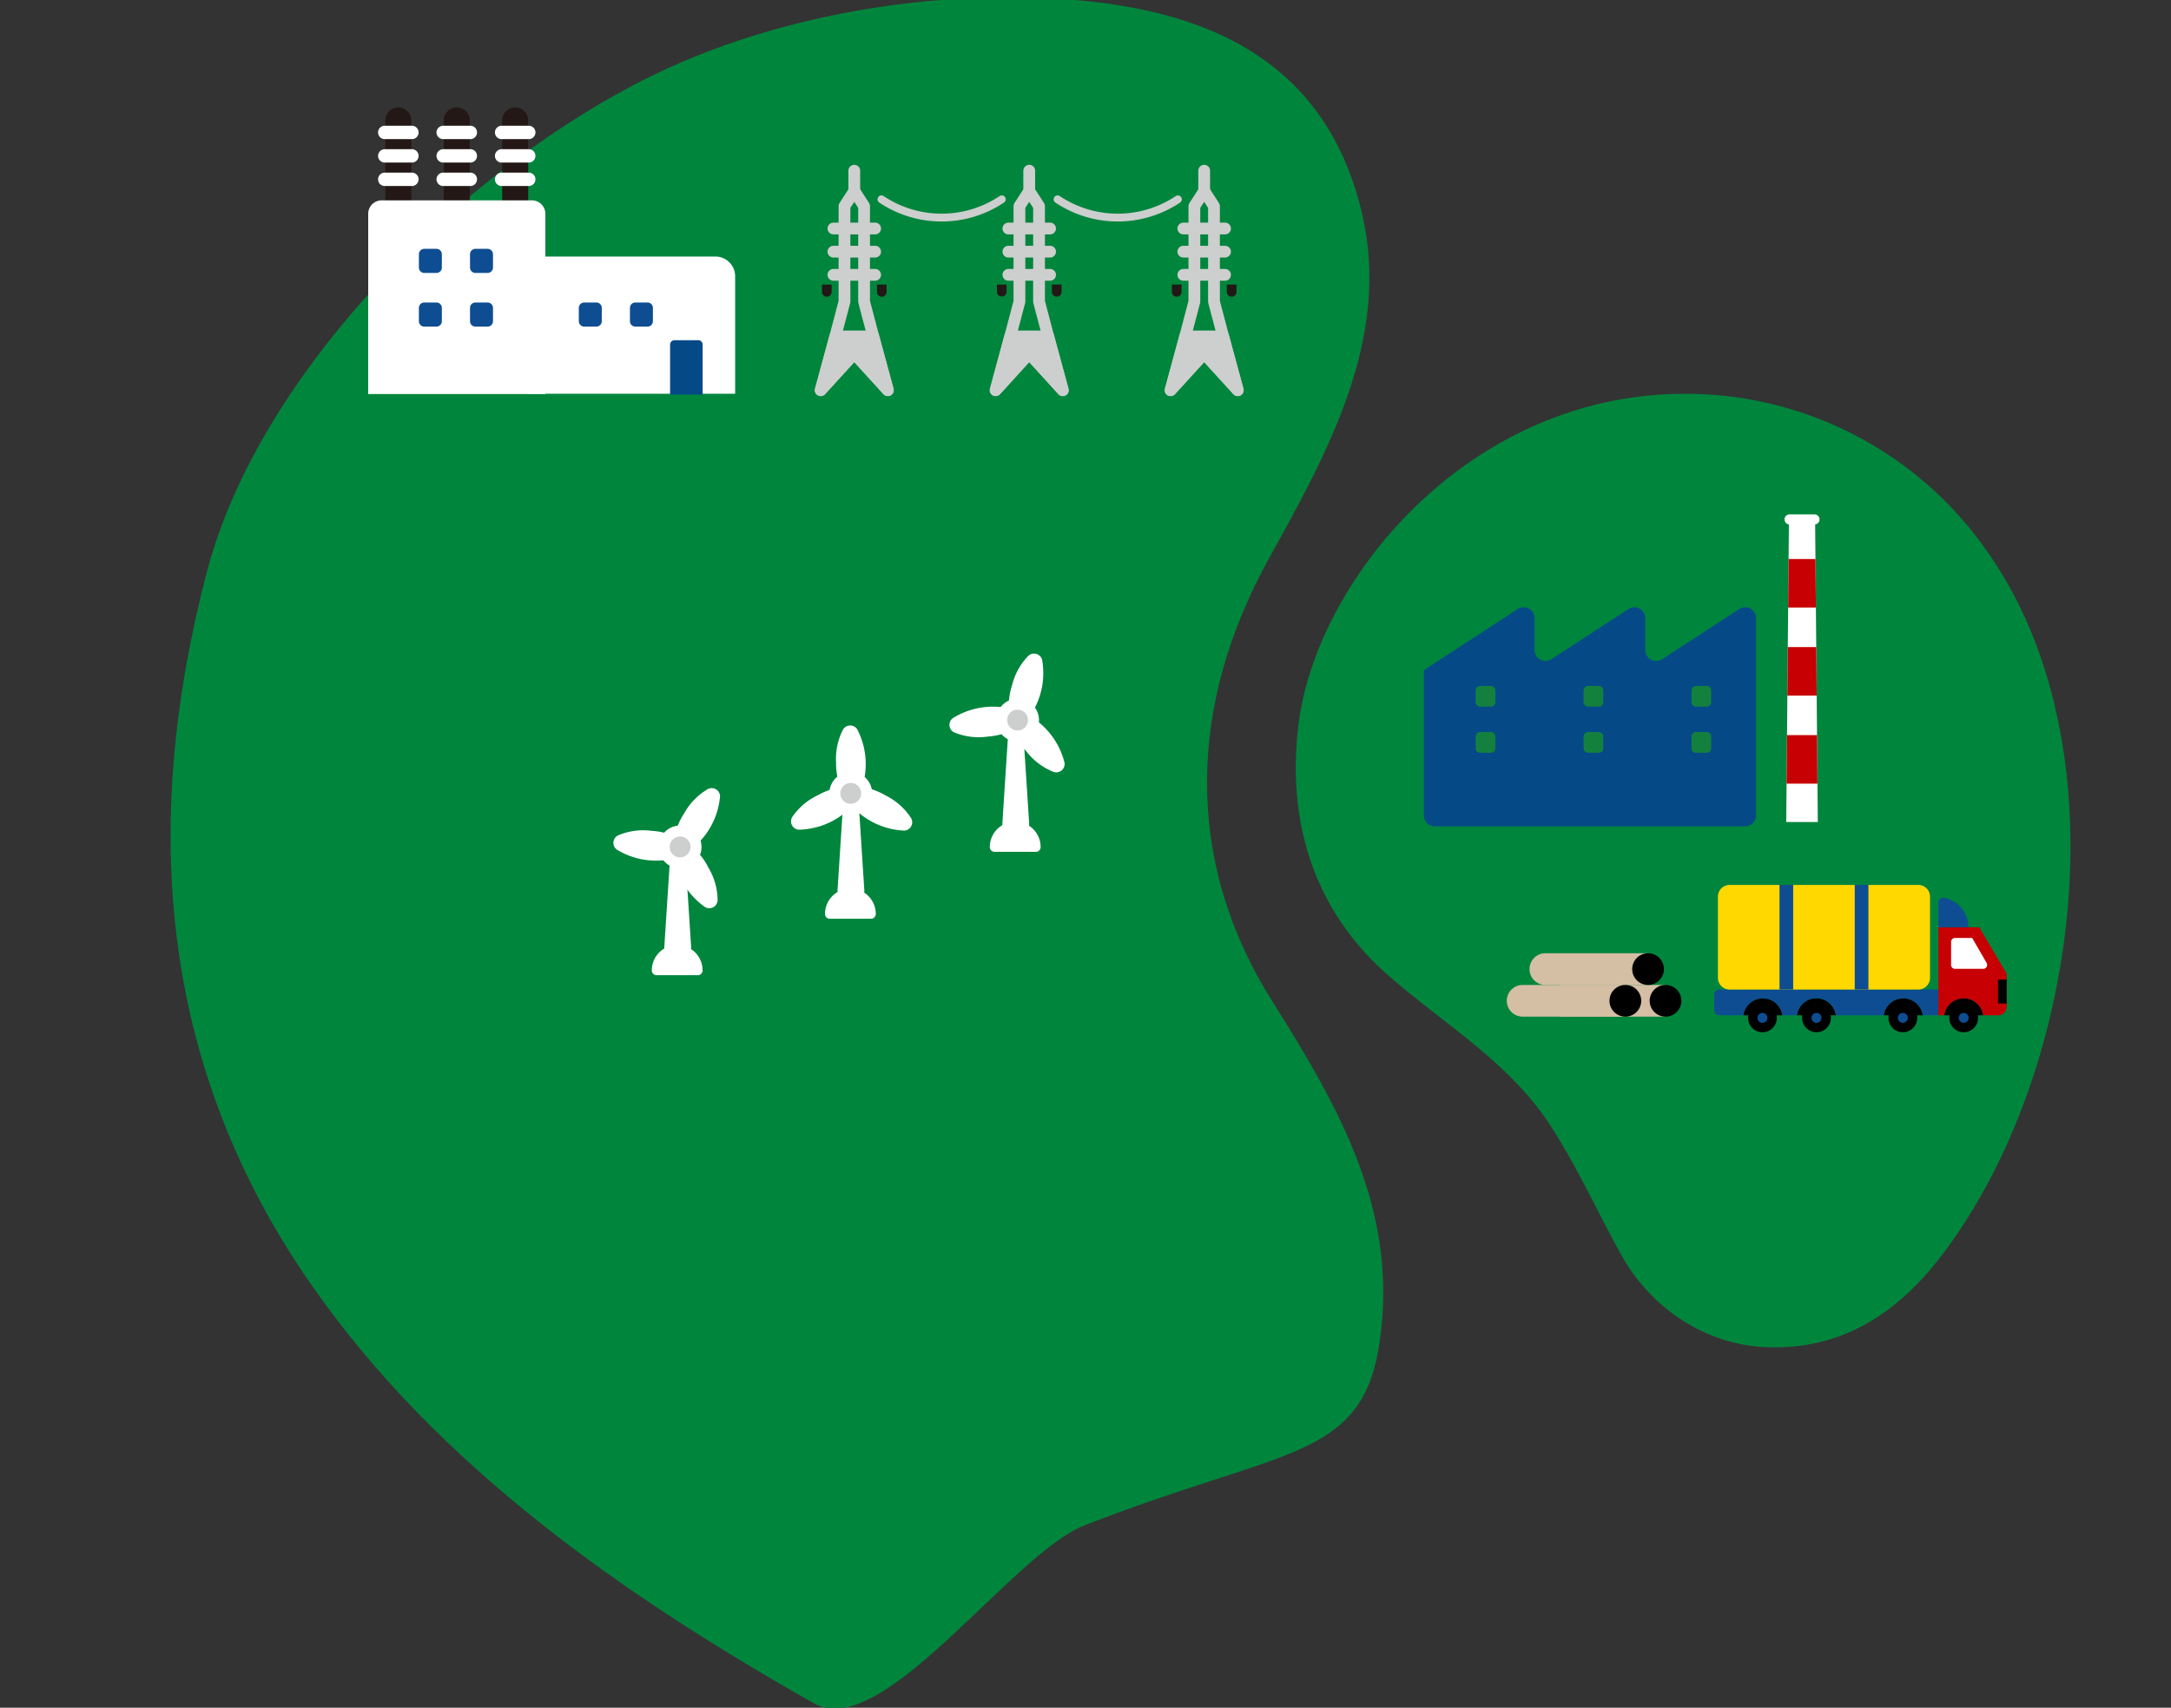 <?xml version="1.0" encoding="UTF-8"?> <svg xmlns="http://www.w3.org/2000/svg" xmlns:xlink="http://www.w3.org/1999/xlink" width="375" height="295" viewBox="0 0 375 295"><rect x="0" y="0" width="375" height="295" fill="#333333" stroke="none"/><defs><clipPath id="clip-path"><rect id="長方形_105" data-name="長方形 105" width="375" height="295" transform="translate(0 -584)" fill="#fff" stroke="#707070" stroke-width="1"></rect></clipPath></defs><g id="マスクグループ_1" data-name="マスクグループ 1" transform="translate(0 584)" clip-path="url(#clip-path)"><g id="グループ_118" data-name="グループ 118"><path id="パス_401" data-name="パス 401" d="M251.134,195.4c-7.178-11.286-18.182-17.6-28.207-26.322-12.663-11.019-17.68-26.094-15.675-43.138,3.109-26.427,31.728-60.075,71.388-57.286a63.362,63.362,0,0,1,47.349,26.708c22.88,31.918,16.8,84.428-3.451,116.019-6.435,10.036-16.492,22.545-34.5,21.8-10.49-.432-19.86-6.77-24.919-15.806-3.827-6.836-7.453-14.854-11.984-21.977" transform="translate(17 -584.466)" fill="#00853d"></path><path id="パス_402" data-name="パス 402" d="M159.58.02c26.519.445,51.694,7.518,58.683,37.309,5.076,21.636-5.975,41.353-16.106,59.671-13.815,24.976-14.815,51.922.561,76.349,11.908,18.919,21.99,36.705,18.525,59.331-3.082,20.125-16.673,17.871-50.939,31.3-12.543,4.915-34.9,37.406-46.649,30.761-32.818-18.557-64.941-40.9-86.795-72.215C10.636,184.954,7.255,143.279,18.673,99.478,27.918,64.012,63.885,29.1,95.456,13.622,114.567,4.255,137.881-.344,159.58.02" transform="translate(17 -584.466)" fill="#00853d"></path><path id="パス_413" data-name="パス 413" d="M267.194,112.76v-5.508a1.883,1.883,0,0,0-2.911-1.578l-13.3,8.663a1.883,1.883,0,0,1-2.911-1.578v-5.508a1.884,1.884,0,0,0-2.912-1.578l-16.215,10.561v25.095a1.884,1.884,0,0,0,1.884,1.884h53.607a1.883,1.883,0,0,0,1.884-1.884V107.251a1.883,1.883,0,0,0-2.911-1.578l-13.3,8.665a1.883,1.883,0,0,1-2.911-1.578" transform="translate(17 -584.466)" fill="#054a87"></path><path id="パス_414" data-name="パス 414" d="M278.577,129.7v-1.978a.8.8,0,0,0-.8-.8h-1.8a.8.8,0,0,0-.8.8V129.7a.8.8,0,0,0,.8.8h1.8a.8.8,0,0,0,.8-.8" transform="translate(17 -584.466)" fill="#13813d"></path><path id="パス_415" data-name="パス 415" d="M278.577,121.738V119.76a.8.8,0,0,0-.8-.8h-1.8a.8.8,0,0,0-.8.8v1.978a.8.8,0,0,0,.8.8h1.8a.8.8,0,0,0,.8-.8" transform="translate(17 -584.466)" fill="#13813d"></path><path id="パス_416" data-name="パス 416" d="M259.935,129.7v-1.978a.8.8,0,0,0-.8-.8h-1.8a.8.8,0,0,0-.8.8V129.7a.8.8,0,0,0,.8.8h1.8a.8.8,0,0,0,.8-.8" transform="translate(17 -584.466)" fill="#13813d"></path><path id="パス_417" data-name="パス 417" d="M259.935,121.738V119.76a.8.8,0,0,0-.8-.8h-1.8a.8.8,0,0,0-.8.8v1.978a.8.8,0,0,0,.8.8h1.8a.8.8,0,0,0,.8-.8" transform="translate(17 -584.466)" fill="#13813d"></path><path id="パス_418" data-name="パス 418" d="M241.293,129.7v-1.978a.8.8,0,0,0-.8-.8h-1.8a.8.8,0,0,0-.8.8V129.7a.8.8,0,0,0,.8.8h1.8a.8.8,0,0,0,.8-.8" transform="translate(17 -584.466)" fill="#13813d"></path><path id="パス_419" data-name="パス 419" d="M241.293,121.738V119.76a.8.8,0,0,0-.8-.8h-1.8a.8.8,0,0,0-.8.8v1.978a.8.8,0,0,0,.8.8h1.8a.8.8,0,0,0,.8-.8" transform="translate(17 -584.466)" fill="#13813d"></path><path id="パス_420" data-name="パス 420" d="M291.539,142.467h5.454l-.467-52.318h-4.52Z" transform="translate(17 -584.466)" fill="#fff"></path><path id="パス_421" data-name="パス 421" d="M296.662,105.415h-4.793l.074-8.378h4.645Z" transform="translate(17 -584.466)" fill="#c60003"></path><path id="パス_422" data-name="パス 422" d="M296.8,120.625h-5.065l.075-8.378h4.916Z" transform="translate(17 -584.466)" fill="#c60003"></path><path id="パス_423" data-name="パス 423" d="M296.933,135.836H291.6l.075-8.378h5.186Z" transform="translate(17 -584.466)" fill="#c60003"></path><path id="パス_424" data-name="パス 424" d="M292.113,91.067h4.306a.872.872,0,0,0,0-1.744h-4.306a.872.872,0,1,0,0,1.744" transform="translate(17 -584.466)" fill="#fff"></path><path id="パス_425" data-name="パス 425" d="M109.982,68.488H74.324V44.782h32.242a3.415,3.415,0,0,1,3.416,3.415Z" transform="translate(17 -584.466)" fill="#fff"></path><path id="パス_426" data-name="パス 426" d="M51.8,42.487h0a2.257,2.257,0,0,1-2.25-2.25V21.28a2.25,2.25,0,1,1,4.5,0V40.237a2.257,2.257,0,0,1-2.25,2.25" transform="translate(17 -584.466)" fill="#231815"></path><line id="線_45" data-name="線 45" x2="4.686" transform="translate(66.461 -553.024)" fill="#23181a"></line><line id="線_46" data-name="線 46" x2="4.686" transform="translate(66.461 -553.024)" fill="none" stroke="#fff" stroke-linecap="round" stroke-linejoin="round" stroke-width="2.316"></line><line id="線_47" data-name="線 47" x2="4.686" transform="translate(66.461 -557.074)" fill="#23181a"></line><line id="線_48" data-name="線 48" x2="4.686" transform="translate(66.461 -557.074)" fill="none" stroke="#fff" stroke-linecap="round" stroke-linejoin="round" stroke-width="2.316"></line><line id="線_49" data-name="線 49" x2="4.686" transform="translate(66.461 -561.124)" fill="#23181a"></line><line id="線_50" data-name="線 50" x2="4.686" transform="translate(66.461 -561.124)" fill="none" stroke="#fff" stroke-linecap="round" stroke-linejoin="round" stroke-width="2.316"></line><path id="パス_427" data-name="パス 427" d="M61.9,42.487h0a2.257,2.257,0,0,1-2.25-2.25V21.28a2.25,2.25,0,1,1,4.5,0V40.237a2.257,2.257,0,0,1-2.25,2.25" transform="translate(17 -584.466)" fill="#231815"></path><line id="線_51" data-name="線 51" x2="4.686" transform="translate(76.554 -553.024)" fill="#23181a"></line><line id="線_52" data-name="線 52" x2="4.686" transform="translate(76.554 -553.024)" fill="none" stroke="#fff" stroke-linecap="round" stroke-linejoin="round" stroke-width="2.316"></line><line id="線_53" data-name="線 53" x2="4.686" transform="translate(76.554 -557.074)" fill="#23181a"></line><line id="線_54" data-name="線 54" x2="4.686" transform="translate(76.554 -557.074)" fill="none" stroke="#fff" stroke-linecap="round" stroke-linejoin="round" stroke-width="2.316"></line><line id="線_55" data-name="線 55" x2="4.686" transform="translate(76.554 -561.124)" fill="#23181a"></line><line id="線_56" data-name="線 56" x2="4.686" transform="translate(76.554 -561.124)" fill="none" stroke="#fff" stroke-linecap="round" stroke-linejoin="round" stroke-width="2.316"></line><path id="パス_428" data-name="パス 428" d="M71.989,42.487h0a2.257,2.257,0,0,1-2.25-2.25V21.28a2.25,2.25,0,1,1,4.5,0V40.237a2.257,2.257,0,0,1-2.25,2.25" transform="translate(17 -584.466)" fill="#231815"></path><line id="線_57" data-name="線 57" x2="4.686" transform="translate(86.646 -553.024)" fill="#23181a"></line><line id="線_58" data-name="線 58" x2="4.686" transform="translate(86.646 -553.024)" fill="none" stroke="#fff" stroke-linecap="round" stroke-linejoin="round" stroke-width="2.316"></line><line id="線_59" data-name="線 59" x2="4.686" transform="translate(86.646 -557.074)" fill="#23181a"></line><line id="線_60" data-name="線 60" x2="4.686" transform="translate(86.646 -557.074)" fill="none" stroke="#fff" stroke-linecap="round" stroke-linejoin="round" stroke-width="2.316"></line><line id="線_61" data-name="線 61" x2="4.686" transform="translate(86.646 -561.124)" fill="#23181a"></line><line id="線_62" data-name="線 62" x2="4.686" transform="translate(86.646 -561.124)" fill="none" stroke="#fff" stroke-linecap="round" stroke-linejoin="round" stroke-width="2.316"></line><path id="パス_429" data-name="パス 429" d="M77.2,68.532H46.6V37.4a2.321,2.321,0,0,1,2.321-2.321H74.877A2.321,2.321,0,0,1,77.2,37.4Z" transform="translate(17 -584.466)" fill="#fff"></path><path id="パス_430" data-name="パス 430" d="M104.371,68.623H98.745V60a.767.767,0,0,1,.767-.768H103.6a.768.768,0,0,1,.767.768Z" transform="translate(17 -584.466)" fill="#054a87"></path><path id="パス_431" data-name="パス 431" d="M59.321,55.954v-2.3a.933.933,0,0,0-.933-.933h-2.1a.932.932,0,0,0-.932.933v2.3a.933.933,0,0,0,.932.933h2.1a.933.933,0,0,0,.933-.933" transform="translate(17 -584.466)" fill="#0e4d92"></path><path id="パス_432" data-name="パス 432" d="M59.321,46.683v-2.3a.933.933,0,0,0-.933-.933h-2.1a.932.932,0,0,0-.932.933v2.3a.933.933,0,0,0,.932.933h2.1a.933.933,0,0,0,.933-.933" transform="translate(17 -584.466)" fill="#0e4d92"></path><path id="パス_433" data-name="パス 433" d="M68.153,55.954v-2.3a.933.933,0,0,0-.933-.933h-2.1a.933.933,0,0,0-.933.933v2.3a.933.933,0,0,0,.933.933h2.1a.933.933,0,0,0,.933-.933" transform="translate(17 -584.466)" fill="#0e4d92"></path><path id="パス_434" data-name="パス 434" d="M86.946,55.954v-2.3a.933.933,0,0,0-.933-.933h-2.1a.932.932,0,0,0-.932.933v2.3a.933.933,0,0,0,.932.933h2.1a.933.933,0,0,0,.933-.933" transform="translate(17 -584.466)" fill="#0e4d92"></path><path id="パス_435" data-name="パス 435" d="M95.778,55.954v-2.3a.933.933,0,0,0-.933-.933h-2.1a.933.933,0,0,0-.933.933v2.3a.933.933,0,0,0,.933.933h2.1a.933.933,0,0,0,.933-.933" transform="translate(17 -584.466)" fill="#0e4d92"></path><path id="パス_436" data-name="パス 436" d="M68.153,46.683v-2.3a.933.933,0,0,0-.933-.933h-2.1a.933.933,0,0,0-.933.933v2.3a.933.933,0,0,0,.933.933h2.1a.933.933,0,0,0,.933-.933" transform="translate(17 -584.466)" fill="#0e4d92"></path><path id="パス_455" data-name="パス 455" d="M135.254,34.9a18.7,18.7,0,0,0,20.784,0" transform="translate(17 -584.466)" fill="none" stroke="#cdcece" stroke-linecap="round" stroke-linejoin="round" stroke-width="1.353"></path><path id="パス_456" data-name="パス 456" d="M165.676,34.9a18.7,18.7,0,0,0,20.784,0" transform="translate(17 -584.466)" fill="none" stroke="#cdcece" stroke-linecap="round" stroke-linejoin="round" stroke-width="1.353"></path><line id="線_63" data-name="線 63" x2="7.203" transform="translate(204.399 -544.528)" fill="none" stroke="#cdcece" stroke-linecap="round" stroke-linejoin="round" stroke-width="2.034"></line><line id="線_64" data-name="線 64" x2="7.203" transform="translate(204.399 -540.526)" fill="none" stroke="#cdcece" stroke-linecap="round" stroke-linejoin="round" stroke-width="2.034"></line><line id="線_65" data-name="線 65" x2="7.203" transform="translate(204.399 -536.525)" fill="none" stroke="#cdcece" stroke-linecap="round" stroke-linejoin="round" stroke-width="2.034"></line><path id="パス_457" data-name="パス 457" d="M194.278,58.581l-1.584-6.01V36.082L191,33.463l-1.694,2.619V52.571l-1.584,6.01L185.2,67.875l5.8-6.366,5.8,6.366Z" transform="translate(17 -584.466)" fill="none" stroke="#cdcece" stroke-linecap="round" stroke-linejoin="round" stroke-width="2.034"></path><path id="パス_458" data-name="パス 458" d="M187.722,58.581,185.2,67.875l5.8-6.366,5.8,6.366-2.524-9.294Z" transform="translate(17 -584.466)" fill="#cdcece"></path><path id="パス_459" data-name="パス 459" d="M187.722,58.581,185.2,67.875l5.8-6.366,5.8,6.366-2.524-9.294Z" transform="translate(17 -584.466)" fill="none" stroke="#cdcece" stroke-linecap="round" stroke-linejoin="round" stroke-width="2.034"></path><path id="パス_460" data-name="パス 460" d="M187.084,49.63v1.263a.831.831,0,0,1-1.662,0V49.63Z" transform="translate(17 -584.466)" fill="#231815"></path><path id="パス_461" data-name="パス 461" d="M196.578,49.63v1.263a.831.831,0,0,1-1.662,0V49.63Z" transform="translate(17 -584.466)" fill="#231815"></path><line id="線_66" data-name="線 66" y1="3.51" transform="translate(208 -554.513)" fill="none" stroke="#cdcece" stroke-linecap="round" stroke-linejoin="round" stroke-width="2.034"></line><line id="線_67" data-name="線 67" x2="7.203" transform="translate(174.18 -544.528)" fill="none" stroke="#cdcece" stroke-linecap="round" stroke-linejoin="round" stroke-width="2.034"></line><line id="線_68" data-name="線 68" x2="7.203" transform="translate(174.18 -540.526)" fill="none" stroke="#cdcece" stroke-linecap="round" stroke-linejoin="round" stroke-width="2.034"></line><line id="線_69" data-name="線 69" x2="7.203" transform="translate(174.18 -536.525)" fill="none" stroke="#cdcece" stroke-linecap="round" stroke-linejoin="round" stroke-width="2.034"></line><path id="パス_462" data-name="パス 462" d="M164.059,58.581l-1.584-6.01V36.082l-1.694-2.619-1.694,2.619V52.571l-1.584,6.01-2.524,9.294,5.8-6.366,5.8,6.366Z" transform="translate(17 -584.466)" fill="none" stroke="#cdcece" stroke-linecap="round" stroke-linejoin="round" stroke-width="2.034"></path><path id="パス_463" data-name="パス 463" d="M157.5,58.581l-2.524,9.294,5.8-6.366,5.8,6.366-2.524-9.294Z" transform="translate(17 -584.466)" fill="#cdcece"></path><path id="パス_464" data-name="パス 464" d="M157.5,58.581l-2.524,9.294,5.8-6.366,5.8,6.366-2.524-9.294Z" transform="translate(17 -584.466)" fill="none" stroke="#cdcece" stroke-linecap="round" stroke-linejoin="round" stroke-width="2.034"></path><path id="パス_465" data-name="パス 465" d="M156.865,49.63v1.263a.832.832,0,0,1-1.663,0V49.63Z" transform="translate(17 -584.466)" fill="#231815"></path><path id="パス_466" data-name="パス 466" d="M166.359,49.63v1.263a.831.831,0,1,1-1.662,0V49.63Z" transform="translate(17 -584.466)" fill="#231815"></path><line id="線_70" data-name="線 70" y1="3.51" transform="translate(177.781 -554.513)" fill="none" stroke="#cdcece" stroke-linecap="round" stroke-linejoin="round" stroke-width="2.034"></line><line id="線_71" data-name="線 71" x2="7.203" transform="translate(143.96 -544.528)" fill="none" stroke="#cdcece" stroke-linecap="round" stroke-linejoin="round" stroke-width="2.034"></line><line id="線_72" data-name="線 72" x2="7.203" transform="translate(143.96 -540.526)" fill="none" stroke="#cdcece" stroke-linecap="round" stroke-linejoin="round" stroke-width="2.034"></line><line id="線_73" data-name="線 73" x2="7.203" transform="translate(143.96 -536.525)" fill="none" stroke="#cdcece" stroke-linecap="round" stroke-linejoin="round" stroke-width="2.034"></line><path id="パス_467" data-name="パス 467" d="M133.84,58.581l-1.584-6.01V36.082l-1.694-2.619-1.694,2.619V52.571l-1.584,6.01-2.524,9.294,5.8-6.366,5.8,6.366Z" transform="translate(17 -584.466)" fill="none" stroke="#cdcece" stroke-linecap="round" stroke-linejoin="round" stroke-width="2.034"></path><path id="パス_468" data-name="パス 468" d="M127.283,58.581l-2.524,9.294,5.8-6.366,5.8,6.366-2.524-9.294Z" transform="translate(17 -584.466)" fill="#cdcece"></path><path id="パス_469" data-name="パス 469" d="M127.283,58.581l-2.524,9.294,5.8-6.366,5.8,6.366-2.524-9.294Z" transform="translate(17 -584.466)" fill="none" stroke="#cdcece" stroke-linecap="round" stroke-linejoin="round" stroke-width="2.034"></path><path id="パス_470" data-name="パス 470" d="M126.645,49.63v1.263a.831.831,0,1,1-1.662,0V49.63Z" transform="translate(17 -584.466)" fill="#231815"></path><path id="パス_471" data-name="パス 471" d="M136.139,49.63v1.263a.831.831,0,0,1-1.662,0V49.63Z" transform="translate(17 -584.466)" fill="#231815"></path><line id="線_74" data-name="線 74" y1="3.51" transform="translate(147.562 -554.513)" fill="none" stroke="#cdcece" stroke-linecap="round" stroke-linejoin="round" stroke-width="2.034"></line><path id="パス_549" data-name="パス 549" d="M158.711,123.731l1.231,19.056a.258.258,0,0,1-.257.282h-2.462a.258.258,0,0,1-.257-.282l1.231-19.056a.258.258,0,0,1,.514,0" transform="translate(17 -584.466)" fill="#fff"></path><path id="パス_550" data-name="パス 550" d="M158.711,123.731l1.231,19.056a.258.258,0,0,1-.257.282h-2.462a.258.258,0,0,1-.257-.282l1.231-19.056A.258.258,0,0,1,158.711,123.731Z" transform="translate(17 -584.466)" fill="none" stroke="#fff" stroke-linecap="round" stroke-linejoin="round" stroke-width="1.66"></path><path id="パス_551" data-name="パス 551" d="M158.362,143.232a3.557,3.557,0,0,1,3.557,3.557H154.8a3.556,3.556,0,0,1,3.557-3.557" transform="translate(17 -584.466)" fill="#fff"></path><path id="パス_552" data-name="パス 552" d="M158.362,143.232a3.557,3.557,0,0,1,3.557,3.557H154.8A3.556,3.556,0,0,1,158.362,143.232Z" transform="translate(17 -584.466)" fill="none" stroke="#fff" stroke-linecap="round" stroke-linejoin="round" stroke-width="1.66"></path><path id="パス_553" data-name="パス 553" d="M158.026,127.491h0a2.734,2.734,0,1,0-1.887-3.375,2.742,2.742,0,0,0,1.887,3.375" transform="translate(17 -584.466)" fill="#fff"></path><path id="パス_554" data-name="パス 554" d="M158.026,127.491h0a2.734,2.734,0,1,0-1.887-3.375A2.742,2.742,0,0,0,158.026,127.491Z" transform="translate(17 -584.466)" fill="none" stroke="#fff" stroke-linecap="round" stroke-linejoin="round" stroke-width="1.925"></path><path id="パス_555" data-name="パス 555" d="M158.723,119.169a10.118,10.118,0,0,1,2.582-4.725.477.477,0,0,1,.759.214,12.089,12.089,0,0,1-2.856,10.1.479.479,0,0,1-.76-.215,10.1,10.1,0,0,1,.275-5.378" transform="translate(17 -584.466)" fill="#fff"></path><path id="パス_556" data-name="パス 556" d="M158.723,119.169a10.118,10.118,0,0,1,2.582-4.725.477.477,0,0,1,.759.214,12.089,12.089,0,0,1-2.856,10.1.479.479,0,0,1-.76-.215A10.1,10.1,0,0,1,158.723,119.169Z" transform="translate(17 -584.466)" fill="none" stroke="#fff" stroke-linecap="round" stroke-linejoin="round" stroke-width="1.925"></path><path id="パス_557" data-name="パス 557" d="M161.035,129.655a10.109,10.109,0,0,1-2.455-4.793.479.479,0,0,1,.6-.507,12.082,12.082,0,0,1,6.747,8.044.478.478,0,0,1-.6.508,10.11,10.11,0,0,1-4.293-3.252" transform="translate(17 -584.466)" fill="#fff"></path><path id="パス_558" data-name="パス 558" d="M161.035,129.655a10.109,10.109,0,0,1-2.455-4.793.479.479,0,0,1,.6-.507,12.082,12.082,0,0,1,6.747,8.044.478.478,0,0,1-.6.508A10.11,10.11,0,0,1,161.035,129.655Z" transform="translate(17 -584.466)" fill="none" stroke="#fff" stroke-linecap="round" stroke-linejoin="round" stroke-width="1.925"></path><path id="パス_559" data-name="パス 559" d="M153.56,126.742a10.118,10.118,0,0,0,5.093-1.748.479.479,0,0,0-.083-.785,12.092,12.092,0,0,0-10.441,1.111.478.478,0,0,0,.084.785,10.1,10.1,0,0,0,5.347.637" transform="translate(17 -584.466)" fill="#fff"></path><path id="パス_560" data-name="パス 560" d="M153.56,126.742a10.118,10.118,0,0,0,5.093-1.748.479.479,0,0,0-.083-.785,12.092,12.092,0,0,0-10.441,1.111.478.478,0,0,0,.084.785A10.1,10.1,0,0,0,153.56,126.742Z" transform="translate(17 -584.466)" fill="none" stroke="#fff" stroke-linecap="round" stroke-linejoin="round" stroke-width="1.925"></path><path id="パス_561" data-name="パス 561" d="M158.542,125.666h0a.838.838,0,1,0-.578-1.035.842.842,0,0,0,.578,1.035" transform="translate(17 -584.466)" fill="#cdcece"></path><path id="パス_562" data-name="パス 562" d="M158.542,125.666h0a.838.838,0,1,0-.578-1.035A.842.842,0,0,0,158.542,125.666Z" transform="translate(17 -584.466)" fill="none" stroke="#cdcece" stroke-linecap="round" stroke-linejoin="round" stroke-width="1.925"></path><path id="パス_563" data-name="パス 563" d="M130.238,135.289l1.231,19.056a.258.258,0,0,1-.257.282H128.75a.258.258,0,0,1-.257-.282l1.231-19.056a.258.258,0,0,1,.514,0" transform="translate(17 -584.466)" fill="#fff"></path><path id="パス_564" data-name="パス 564" d="M130.238,135.289l1.231,19.056a.258.258,0,0,1-.257.282H128.75a.258.258,0,0,1-.257-.282l1.231-19.056A.258.258,0,0,1,130.238,135.289Z" transform="translate(17 -584.466)" fill="none" stroke="#fff" stroke-linecap="round" stroke-linejoin="round" stroke-width="1.66"></path><path id="パス_565" data-name="パス 565" d="M129.889,154.79a3.557,3.557,0,0,1,3.557,3.557h-7.114a3.557,3.557,0,0,1,3.557-3.557" transform="translate(17 -584.466)" fill="#fff"></path><path id="パス_566" data-name="パス 566" d="M129.889,154.79a3.557,3.557,0,0,1,3.557,3.557h-7.114A3.557,3.557,0,0,1,129.889,154.79Z" transform="translate(17 -584.466)" fill="none" stroke="#fff" stroke-linecap="round" stroke-linejoin="round" stroke-width="1.66"></path><path id="パス_567" data-name="パス 567" d="M127.552,136.2h0a2.734,2.734,0,1,0,3.709-1.093,2.741,2.741,0,0,0-3.709,1.093" transform="translate(17 -584.466)" fill="#fff"></path><path id="パス_568" data-name="パス 568" d="M127.552,136.2h0a2.734,2.734,0,1,0,3.709-1.093A2.741,2.741,0,0,0,127.552,136.2Z" transform="translate(17 -584.466)" fill="none" stroke="#fff" stroke-linecap="round" stroke-linejoin="round" stroke-width="1.925"></path><path id="パス_569" data-name="パス 569" d="M135.513,138.727a10.1,10.1,0,0,1,4.036,3.565.478.478,0,0,1-.378.693,12.091,12.091,0,0,1-9.219-5.024.478.478,0,0,1,.377-.693,10.118,10.118,0,0,1,5.184,1.459" transform="translate(17 -584.466)" fill="#fff"></path><path id="パス_570" data-name="パス 570" d="M135.513,138.727a10.1,10.1,0,0,1,4.036,3.565.478.478,0,0,1-.378.693,12.091,12.091,0,0,1-9.219-5.024.478.478,0,0,1,.377-.693A10.118,10.118,0,0,1,135.513,138.727Z" transform="translate(17 -584.466)" fill="none" stroke="#fff" stroke-linecap="round" stroke-linejoin="round" stroke-width="1.925"></path><path id="パス_571" data-name="パス 571" d="M124.775,138.66a10.115,10.115,0,0,1,5.218-1.332.479.479,0,0,1,.361.7,12.09,12.09,0,0,1-9.34,4.8.478.478,0,0,1-.36-.7,10.112,10.112,0,0,1,4.121-3.466" transform="translate(17 -584.466)" fill="#fff"></path><path id="パス_572" data-name="パス 572" d="M124.775,138.66a10.115,10.115,0,0,1,5.218-1.332.479.479,0,0,1,.361.7,12.09,12.09,0,0,1-9.34,4.8.478.478,0,0,1-.36-.7A10.112,10.112,0,0,1,124.775,138.66Z" transform="translate(17 -584.466)" fill="none" stroke="#fff" stroke-linecap="round" stroke-linejoin="round" stroke-width="1.925"></path><path id="パス_573" data-name="パス 573" d="M128.384,132.248a10.115,10.115,0,0,0,1.328,5.219.479.479,0,0,0,.789-.019,12.091,12.091,0,0,0-.258-10.5.479.479,0,0,0-.789.019,10.109,10.109,0,0,0-1.07,5.278" transform="translate(17 -584.466)" fill="#fff"></path><path id="パス_574" data-name="パス 574" d="M128.384,132.248a10.115,10.115,0,0,0,1.328,5.219.479.479,0,0,0,.789-.019,12.091,12.091,0,0,0-.258-10.5.479.479,0,0,0-.789.019A10.109,10.109,0,0,0,128.384,132.248Z" transform="translate(17 -584.466)" fill="none" stroke="#fff" stroke-linecap="round" stroke-linejoin="round" stroke-width="1.925"></path><path id="パス_575" data-name="パス 575" d="M129.217,137.112h0a.838.838,0,1,0,1.137-.335.84.84,0,0,0-1.137.335" transform="translate(17 -584.466)" fill="#cdcece"></path><path id="パス_576" data-name="パス 576" d="M129.217,137.112h0a.838.838,0,1,0,1.137-.335A.84.84,0,0,0,129.217,137.112Z" transform="translate(17 -584.466)" fill="none" stroke="#cdcece" stroke-linecap="round" stroke-linejoin="round" stroke-width="1.925"></path><path id="パス_577" data-name="パス 577" d="M100.321,145.039l1.231,19.056a.258.258,0,0,1-.257.282H98.833a.258.258,0,0,1-.257-.282l1.231-19.056a.258.258,0,0,1,.514,0" transform="translate(17 -584.466)" fill="#fff"></path><path id="パス_578" data-name="パス 578" d="M100.321,145.039l1.231,19.056a.258.258,0,0,1-.257.282H98.833a.258.258,0,0,1-.257-.282l1.231-19.056A.258.258,0,0,1,100.321,145.039Z" transform="translate(17 -584.466)" fill="none" stroke="#fff" stroke-linecap="round" stroke-linejoin="round" stroke-width="1.66"></path><path id="パス_579" data-name="パス 579" d="M99.972,164.541a3.557,3.557,0,0,1,3.557,3.557H96.415a3.557,3.557,0,0,1,3.557-3.557" transform="translate(17 -584.466)" fill="#fff"></path><path id="パス_580" data-name="パス 580" d="M99.972,164.541a3.557,3.557,0,0,1,3.557,3.557H96.415A3.557,3.557,0,0,1,99.972,164.541Z" transform="translate(17 -584.466)" fill="none" stroke="#fff" stroke-linecap="round" stroke-linejoin="round" stroke-width="1.66"></path><path id="パス_581" data-name="パス 581" d="M99.157,144.375h0a2.735,2.735,0,1,0,3.714,1.076,2.742,2.742,0,0,0-3.714-1.076" transform="translate(17 -584.466)" fill="#fff"></path><path id="パス_582" data-name="パス 582" d="M99.157,144.375h0a2.735,2.735,0,1,0,3.714,1.076A2.742,2.742,0,0,0,99.157,144.375Z" transform="translate(17 -584.466)" fill="none" stroke="#fff" stroke-linecap="round" stroke-linejoin="round" stroke-width="1.925"></path><path id="パス_583" data-name="パス 583" d="M104.507,150.787a10.106,10.106,0,0,1,1.481,5.177.478.478,0,0,1-.691.381,12.085,12.085,0,0,1-5.064-9.2.478.478,0,0,1,.691-.38,10.106,10.106,0,0,1,3.583,4.02" transform="translate(17 -584.466)" fill="#fff"></path><path id="パス_584" data-name="パス 584" d="M104.507,150.787a10.106,10.106,0,0,1,1.481,5.177.478.478,0,0,1-.691.381,12.085,12.085,0,0,1-5.064-9.2.478.478,0,0,1,.691-.38A10.106,10.106,0,0,1,104.507,150.787Z" transform="translate(17 -584.466)" fill="none" stroke="#fff" stroke-linecap="round" stroke-linejoin="round" stroke-width="1.925"></path><path id="パス_585" data-name="パス 585" d="M95.5,144.95a10.109,10.109,0,0,1,5.114,1.687.478.478,0,0,1-.074.785,12.085,12.085,0,0,1-10.453-.985.477.477,0,0,1,.074-.785,10.1,10.1,0,0,1,5.339-.7" transform="translate(17 -584.466)" fill="#fff"></path><path id="パス_586" data-name="パス 586" d="M95.5,144.95a10.109,10.109,0,0,1,5.114,1.687.478.478,0,0,1-.074.785,12.085,12.085,0,0,1-10.453-.985.477.477,0,0,1,.074-.785A10.1,10.1,0,0,1,95.5,144.95Z" transform="translate(17 -584.466)" fill="none" stroke="#fff" stroke-linecap="round" stroke-linejoin="round" stroke-width="1.925"></path><path id="パス_587" data-name="パス 587" d="M101.988,141.489A10.117,10.117,0,0,0,100.3,146.6a.478.478,0,0,0,.675.408,12.087,12.087,0,0,0,5.435-8.984.478.478,0,0,0-.675-.408,10.106,10.106,0,0,0-3.744,3.871" transform="translate(17 -584.466)" fill="#fff"></path><path id="パス_588" data-name="パス 588" d="M101.988,141.489A10.117,10.117,0,0,0,100.3,146.6a.478.478,0,0,0,.675.408,12.087,12.087,0,0,0,5.435-8.984.478.478,0,0,0-.675-.408A10.106,10.106,0,0,0,101.988,141.489Z" transform="translate(17 -584.466)" fill="none" stroke="#fff" stroke-linecap="round" stroke-linejoin="round" stroke-width="1.925"></path><path id="パス_589" data-name="パス 589" d="M100.072,146.036h0a.838.838,0,1,0,1.138.33.84.84,0,0,0-1.138-.33" transform="translate(17 -584.466)" fill="#cdcece"></path><path id="パス_590" data-name="パス 590" d="M100.072,146.036h0a.838.838,0,1,0,1.138.33A.84.84,0,0,0,100.072,146.036Z" transform="translate(17 -584.466)" fill="none" stroke="#cdcece" stroke-linecap="round" stroke-linejoin="round" stroke-width="1.925"></path><path id="パス_591" data-name="パス 591" d="M270.69,176.087H252.9a2.738,2.738,0,0,1,0-5.475H270.69Z" transform="translate(17 -584.466)" fill="#d4bea4"></path><path id="パス_592" data-name="パス 592" d="M267.674,170.612H249.881a2.738,2.738,0,0,1,0-5.475h17.793Z" transform="translate(17 -584.466)" fill="#d4bea4"></path><path id="パス_593" data-name="パス 593" d="M270.411,167.875a2.738,2.738,0,1,1-2.737-2.737,2.737,2.737,0,0,1,2.737,2.737" transform="translate(17 -584.466)" fill="#000001"></path><path id="パス_594" data-name="パス 594" d="M273.427,173.349a2.738,2.738,0,1,1-2.737-2.737,2.737,2.737,0,0,1,2.737,2.737" transform="translate(17 -584.466)" fill="#000001"></path><path id="パス_595" data-name="パス 595" d="M263.75,176.087H245.957a2.738,2.738,0,0,1,0-5.475H263.75Z" transform="translate(17 -584.466)" fill="#d4bea4"></path><path id="パス_596" data-name="パス 596" d="M266.487,173.349a2.738,2.738,0,1,1-2.737-2.737,2.737,2.737,0,0,1,2.737,2.737" transform="translate(17 -584.466)" fill="#000001"></path><path id="パス_597" data-name="パス 597" d="M287.5,172.9a3.4,3.4,0,0,1,3.367,2.952h-6.734A3.4,3.4,0,0,1,287.5,172.9" transform="translate(17 -584.466)" fill="#000001"></path><path id="パス_598" data-name="パス 598" d="M296.743,172.9a3.4,3.4,0,0,1,3.368,2.952h-6.735a3.4,3.4,0,0,1,3.367-2.952" transform="translate(17 -584.466)" fill="#000001"></path><path id="パス_599" data-name="パス 599" d="M311.75,172.9a3.4,3.4,0,0,1,3.367,2.952h-6.734a3.4,3.4,0,0,1,3.367-2.952" transform="translate(17 -584.466)" fill="#000001"></path><path id="パス_600" data-name="パス 600" d="M322.192,172.9a3.4,3.4,0,0,1,3.367,2.952h-6.734a3.4,3.4,0,0,1,3.367-2.952" transform="translate(17 -584.466)" fill="#000001"></path><path id="パス_601" data-name="パス 601" d="M317.811,160.642v15.213h1.014a3.4,3.4,0,0,1,6.735,0h2.577a1.477,1.477,0,0,0,1.478-1.477v-5.722l-4.74-8.014Z" transform="translate(17 -584.466)" fill="#c60003"></path><path id="パス_602" data-name="パス 602" d="M322.192,178.783a2.483,2.483,0,1,0-2.483-2.483,2.486,2.486,0,0,0,2.483,2.483" transform="translate(17 -584.466)" fill="#000001"></path><path id="パス_603" data-name="パス 603" d="M287.435,178.783a2.483,2.483,0,1,0-2.483-2.483,2.486,2.486,0,0,0,2.483,2.483" transform="translate(17 -584.466)" fill="#000001"></path><path id="パス_604" data-name="パス 604" d="M296.766,178.783a2.483,2.483,0,1,0-2.483-2.483,2.486,2.486,0,0,0,2.483,2.483" transform="translate(17 -584.466)" fill="#000001"></path><path id="パス_605" data-name="パス 605" d="M311.682,178.783A2.483,2.483,0,1,0,309.2,176.3a2.486,2.486,0,0,0,2.483,2.483" transform="translate(17 -584.466)" fill="#000001"></path><path id="パス_606" data-name="パス 606" d="M317.811,171.406v4.449h-2.694a3.4,3.4,0,0,0-6.734,0H300.12a3.4,3.4,0,0,0-6.743,0h-2.506a3.4,3.4,0,0,0-6.735,0h-4.153a.882.882,0,0,1-.882-.882v-2.685a.882.882,0,0,1,.882-.882Z" transform="translate(17 -584.466)" fill="#0e4d92"></path><path id="パス_607" data-name="パス 607" d="M323.663,162.5l2.488,4.311a.677.677,0,0,1-.586,1.016H320.69a.677.677,0,0,1-.677-.677v-3.973a.677.677,0,0,1,.677-.677Z" transform="translate(17 -584.466)" fill="#fff"></path><rect id="長方形_38" data-name="長方形 38" width="1.489" height="4.13" transform="translate(345.125 -414.779)" fill="#000001"></rect><path id="パス_608" data-name="パス 608" d="M323,160.642h-5.19v-4.223a.874.874,0,0,1,1.039-.863A5.191,5.191,0,0,1,323,160.642" transform="translate(17 -584.466)" fill="#0e4d92"></path><path id="パス_609" data-name="パス 609" d="M281.759,171.406h32.594a2.021,2.021,0,0,0,2.021-2.021V155.357a2.021,2.021,0,0,0-2.021-2.021H281.759a2.021,2.021,0,0,0-2.021,2.021v14.028a2.021,2.021,0,0,0,2.021,2.021" transform="translate(17 -584.466)" fill="#ffd800"></path><path id="パス_610" data-name="パス 610" d="M322.192,177.157a.857.857,0,1,0-.857-.857.857.857,0,0,0,.857.857" transform="translate(17 -584.466)" fill="#0e4d92"></path><path id="パス_611" data-name="パス 611" d="M311.682,177.157a.857.857,0,1,0-.857-.857.857.857,0,0,0,.857.857" transform="translate(17 -584.466)" fill="#0e4d92"></path><path id="パス_612" data-name="パス 612" d="M296.766,177.157a.857.857,0,1,0-.857-.857.857.857,0,0,0,.857.857" transform="translate(17 -584.466)" fill="#0e4d92"></path><path id="パス_613" data-name="パス 613" d="M287.435,177.157a.857.857,0,1,0-.857-.857.857.857,0,0,0,.857.857" transform="translate(17 -584.466)" fill="#0e4d92"></path><rect id="長方形_39" data-name="長方形 39" width="2.359" height="18.087" transform="translate(307.38 -431.147)" fill="#0e4d92"></rect><rect id="長方形_40" data-name="長方形 40" width="2.359" height="18.087" transform="translate(320.373 -431.147)" fill="#0e4d92"></rect></g></g></svg> 